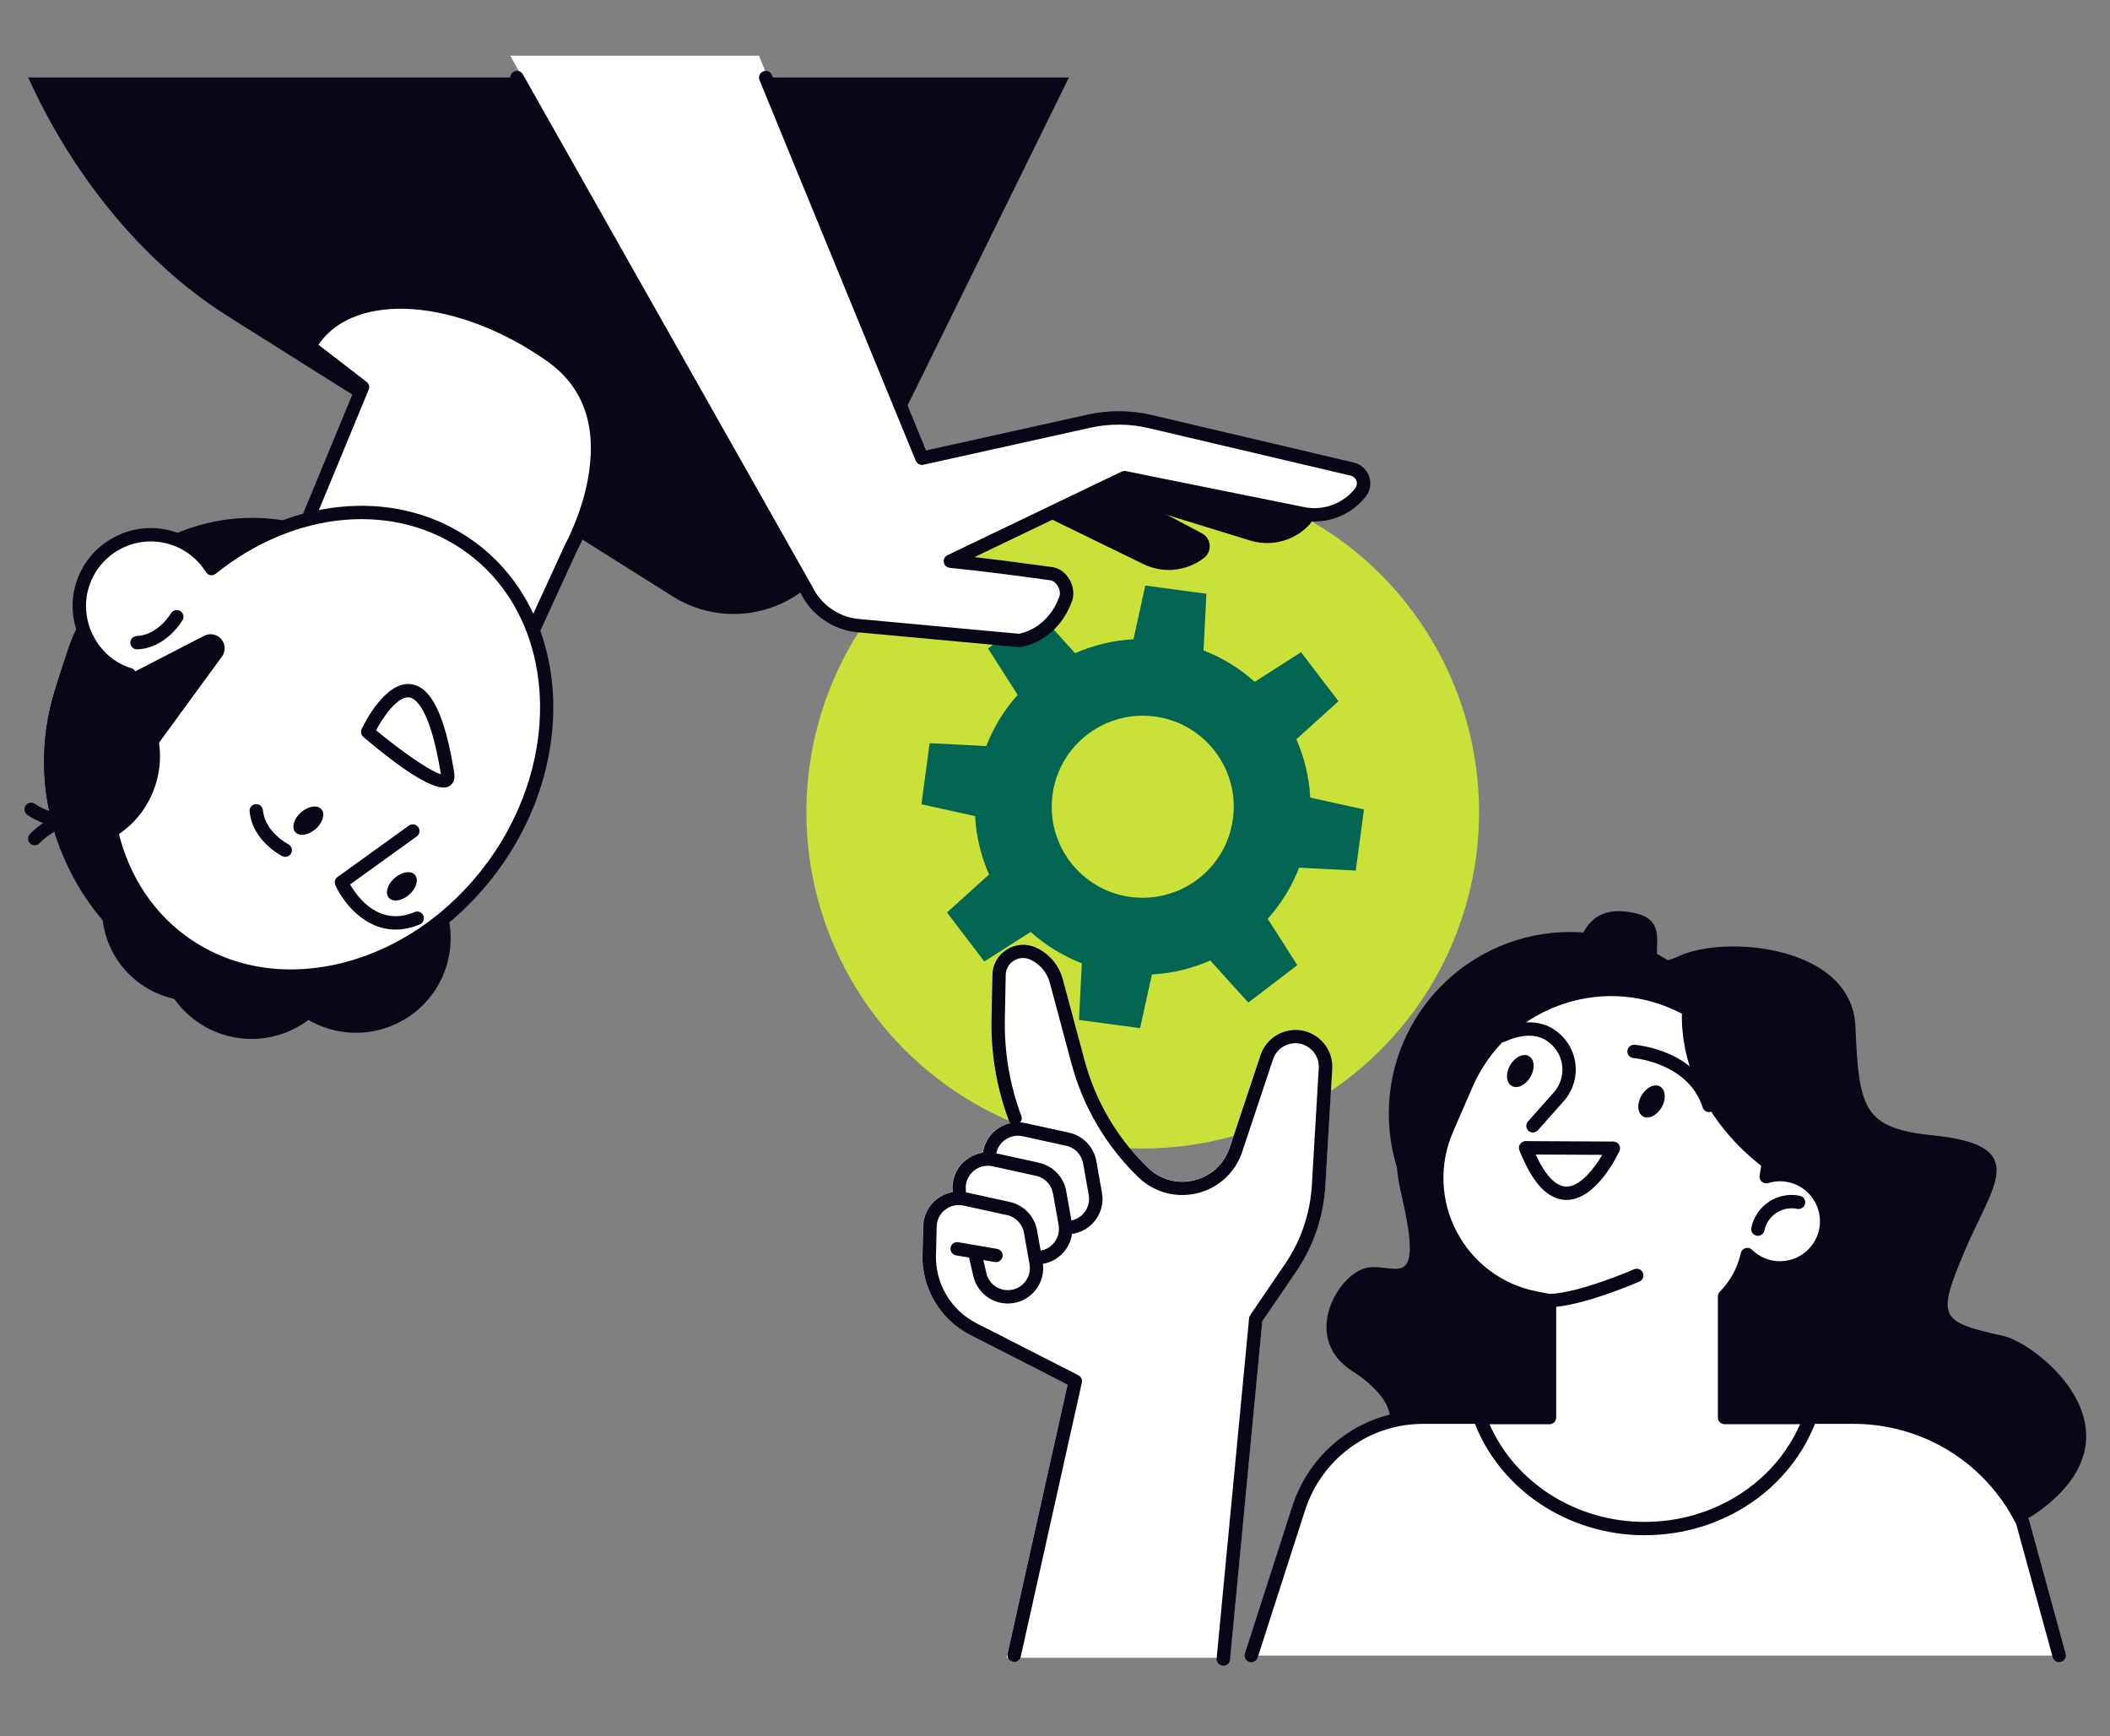 <?xml version="1.0" encoding="UTF-8"?>
<svg xmlns="http://www.w3.org/2000/svg" id="Layer_1" version="1.1" viewBox="0 0 315.92 260">
  <rect x="0" y="0" width="315.92" height="260" fill="#808080" stroke="none"/>
  <defs>
    <style>
      .st0 {
        fill: #cae139;
      }

      .st1 {
        fill: #080717;
      }

      .st2 {
        fill: #036652;
      }

      .st3 {
        fill: #fff;
      }
    </style>
  </defs>
  <g>
    <circle class="st0" cx="171.1" cy="121.62" r="50.36" transform="translate(27.7 274.92) rotate(-82.32)"></circle>
    <path class="st2" d="M202.99,130.35l1.23-9.15-8.04-1.77c-.17-3.07-.89-6.02-2.08-8.74l6.3-5.69-5.6-7.34-6.94,4.43c-2.22-1.99-4.8-3.59-7.66-4.7l.43-8.48-9.15-1.23-1.77,8.04c-3.07.17-6.02.89-8.74,2.09l-5.69-6.3-7.34,5.6,4.43,6.94c-1.99,2.22-3.59,4.8-4.7,7.66l-8.48-.43-1.23,9.15,8.04,1.77c.16,3.07.89,6.02,2.09,8.74l-6.3,5.69,5.59,7.34,6.94-4.43c2.22,1.99,4.8,3.59,7.66,4.7l-.43,8.48,9.15,1.23,1.77-8.04c3.07-.17,6.02-.89,8.74-2.09l5.69,6.3,7.34-5.6-4.43-6.94c1.99-2.22,3.59-4.8,4.7-7.66l8.48.43ZM169.27,134.31c-7.46-1.01-12.69-7.87-11.68-15.33s7.87-12.69,15.33-11.69,12.69,7.87,11.68,15.33-7.87,12.69-15.33,11.68Z"></path>
  </g>
  <g>
    <path class="st3" d="M145.25,199.87l14.59,7.45-9.13,40.91h33.46l4.81-50.41,5.06-7.42c2.59-3.8,4.11-8.24,4.38-12.83l1.03-17.53c.11-1.81-.64-3.49-2.06-4.63-1.41-1.13-3.22-1.5-4.96-1-1.75.5-3.14,1.83-3.72,3.56l-4.62,13.86c-.81,2.44-2.79,4.27-5.29,4.88-2.5.61-5.1-.09-6.95-1.87-4.56-4.4-7.84-9.96-9.48-16.08l-3.26-12.15c-.56-2.1-2.02-3.83-4-4.74-1.44-.66-3.09-.55-4.42.3-1.33.85-2.13,2.3-2.13,3.86l-.13,6.45c-.1,5.24.77,10.39,2.59,15.3.06.15.15.28.27.38-.79.16-1.54.5-2.19,1.01-1.09.85-1.79,2.08-1.98,3.43-.91.13-1.78.49-2.53,1.07-1.25.98-1.99,2.45-2.03,4.1l.03.72c-.85.15-1.65.5-2.35,1.04-1.25.98-1.99,2.45-2.03,4.03l-.11,4.3c-.13,5.01,2.67,9.72,7.13,12Z"></path>
    <path class="st1" d="M160.05,11.6H3.57h.65c6.38,14.11,16.77,27.48,29.88,35.74l66.6,41.95c8.61,5.43,20.04,2.2,24.53-6.93L160.05,11.6Z"></path>
    <path class="st1" d="M159.24,68.91l20.71,10.94c1.42.75,1.59,2.71.32,3.69-2.61,2.01-6.13,2.37-9.09.92l-24.27-11.84,12.34-3.71Z"></path>
    <path class="st1" d="M172.98,67.41l22.15,7.6c1.52.52,1.99,2.43.88,3.6-2.27,2.39-5.69,3.29-8.84,2.32l-25.81-7.94,11.62-5.58Z"></path>
    <path class="st1" d="M202.47,205.3c3.52,2.26,5.32,4.66,5.58,6.43,0,0,76.99,29.33,97.26,14.54,16.41-11.97-.33-25.12-5.38-26.24-9.48-2.11-10.01-2.63-5.8-12.64,4.21-10.01,10.17-15.89-4.74-17.39-10.54-1.05-11.06-4.21-11.59-16.33-.53-12.12-19.49-13.7-26.34-10.54-6.85,3.16,0-4.74-6.32-6.32-6.32-1.58-7.9,2.11-8.96,4.74-1.05,2.63-14.22,3.69-16.86,13.17s-13.17,8.43-9.48,24.23c3.69,15.8-1.58,9.48-5.8,11.06-4.21,1.58-8.96,10.54-1.58,15.28Z"></path>
    <g>
      <path class="st3" d="M308.31,247.89l-5.48-20.02c-4.8-9.6-14.61-15.66-25.34-15.66h-64.38c-5.19,0-10.17,2.06-13.84,5.73-2.15,2.15-3.77,4.77-4.73,7.65l-7.18,22.3h120.96Z"></path>
      <path class="st1" d="M187.35,248.89c-.1,0-.2-.02-.31-.05-.53-.17-.81-.73-.64-1.26l7.18-22.3c1.01-3.02,2.73-5.8,4.97-8.05,3.89-3.89,9.05-6.03,14.55-6.03h64.38c11.18,0,21.23,6.21,26.24,16.21.03.06.05.12.07.18l5.48,20.02c.15.53-.17,1.08-.7,1.23-.53.15-1.08-.17-1.23-.7l-5.46-19.92c-4.67-9.27-14.02-15.02-24.4-15.02h-64.38c-4.96,0-9.62,1.93-13.13,5.44-2.03,2.03-3.58,4.54-4.49,7.26l-7.18,22.29c-.14.42-.53.69-.95.69Z"></path>
    </g>
    <circle class="st1" cx="235.14" cy="166.75" r="27.2"></circle>
    <g>
      <path class="st3" d="M267.91,176.02c-1.19-.25-2.38-.17-3.47.17,2-10.53-3.34-21.17-13.13-25.78-12.07-5.69-26.46-.26-31.76,11.98l-2.91,6.7c-4.65,10.72,1.8,23,13.27,25.25l2.09.41v17.5h-10.45c3.52,9.67,13.26,16.63,24.72,16.63s21.2-6.96,24.72-16.63h-12.79v-18.14c1.56-1.57,2.74-3.57,3.31-5.87l.1-.41c.93.91,2.12,1.58,3.49,1.86,3.78.77,7.47-1.66,8.24-5.44.78-3.78-1.66-7.47-5.44-8.24Z"></path>
      <path class="st1" d="M246.27,229.88c-11.59,0-21.9-6.95-25.66-17.28-.11-.31-.07-.65.12-.92.19-.27.49-.43.82-.43h9.45v-15.67l-1.28-.25c-5.77-1.13-10.64-4.77-13.37-9.97-2.73-5.2-2.96-11.28-.62-16.67l2.91-6.7c2.68-6.17,7.62-10.88,13.91-13.25,6.29-2.38,13.11-2.1,19.2.76,9.71,4.57,15.28,14.88,13.92,25.42.82-.09,1.65-.05,2.46.12,2.09.43,3.89,1.64,5.06,3.42,1.17,1.78,1.58,3.91,1.16,6-.88,4.31-5.11,7.1-9.42,6.21-.98-.2-1.9-.58-2.73-1.12-.62,1.84-1.63,3.53-2.96,4.96v16.73h11.79c.33,0,.63.16.82.43.19.27.23.61.12.92-3.76,10.34-14.08,17.28-25.66,17.28ZM223.02,213.25c3.85,8.81,13.01,14.63,23.25,14.63s19.39-5.82,23.25-14.63h-11.31c-.55,0-1-.45-1-1v-18.14c0-.26.1-.52.29-.7,1.49-1.5,2.54-3.37,3.05-5.4l.1-.41c.09-.35.35-.62.7-.72.35-.1.72,0,.97.25.83.81,1.86,1.36,2.99,1.6,3.23.66,6.4-1.43,7.06-4.66.32-1.56.01-3.16-.87-4.5-.88-1.33-2.23-2.25-3.79-2.57h0c-.98-.2-2.01-.15-2.97.15-.33.1-.7.02-.96-.21-.26-.23-.38-.59-.32-.93,1.92-10.14-3.25-20.3-12.58-24.69-5.59-2.63-11.86-2.88-17.64-.7-5.78,2.18-10.32,6.51-12.78,12.18l-2.91,6.7c-2.09,4.83-1.89,10.28.56,14.94,2.45,4.66,6.82,7.92,11.99,8.93l2.09.41c.47.09.81.5.81.98v17.5c0,.55-.45,1-1,1h-8.97Z"></path>
    </g>
    <path class="st1" d="M263.2,185.04c-.07,0-.13,0-.2-.02-.54-.11-.89-.64-.78-1.18.68-3.32,3.94-5.48,7.27-4.79.54.11.89.64.78,1.18-.11.54-.64.89-1.18.78-2.25-.46-4.45.99-4.91,3.24-.1.47-.51.8-.98.8Z"></path>
    <path class="st1" d="M229.52,169.58c-.24,0-.47-.08-.66-.25-.41-.37-.45-1-.08-1.41l3.86-4.35c.99-1.12,1.44-2.6,1.25-4.08-.19-1.48-1.02-2.8-2.27-3.62-.03-.02-.06-.04-.09-.07-.08-.06-2.2-1.68-6.19.16-.5.23-1.09.01-1.33-.49-.23-.5-.01-1.1.49-1.33,4.88-2.26,7.81-.27,8.26.07,1.71,1.14,2.84,2.96,3.11,5,.27,2.05-.36,4.12-1.74,5.67l-3.86,4.35c-.2.22-.47.34-.75.34Z"></path>
    <path class="st1" d="M248.5,166.24c-.87,1.11-2.12,1.43-2.79.7s-.52-2.21.34-3.32c.87-1.11,2.12-1.43,2.79-.7s.52,2.21-.34,3.32Z"></path>
    <path class="st1" d="M228.86,161.68c-.87,1.11-2.12,1.42-2.8.7s-.53-2.21.34-3.32c.87-1.11,2.12-1.42,2.8-.7s.53,2.21-.34,3.32Z"></path>
    <g>
      <path class="st3" d="M228.41,171.86l13.15.07s-7.07,15.22-13.15-.07Z"></path>
      <path class="st1" d="M234.54,179.67s-.08,0-.12,0c-2.7-.08-4.97-2.51-6.93-7.44-.12-.31-.08-.66.1-.93.19-.27.5-.44.83-.44h0l13.15.07c.34,0,.66.18.84.46.18.29.21.65.06.96-.35.76-3.53,7.32-7.93,7.32ZM229.93,172.87c1.43,3.1,2.99,4.76,4.54,4.8,2.1.07,4.23-2.72,5.43-4.75l-9.97-.05Z"></path>
    </g>
    <path class="st1" d="M264.58,175.23c1.48-10.01-3.58-19.93-12.72-24.53-.58,9.33,4.38,18.41,12.72,24.53Z"></path>
    <path class="st1" d="M255.88,166.52c-.42,0-.82-.27-.95-.7-2.13-6.68-10.27-7.38-10.35-7.39-.55-.04-.96-.52-.92-1.07.04-.55.52-.96,1.07-.92.39.03,9.56.79,12.1,8.77.17.53-.12,1.09-.65,1.26-.1.03-.2.05-.3.05Z"></path>
    <path class="st1" d="M232,195.76c-.53,0-.98-.42-1-.96-.02-.55.41-1.02.96-1.04,4.65-.19,12.62-3.67,12.7-3.7.51-.22,1.1,0,1.32.51.22.51,0,1.1-.51,1.32-.34.15-8.39,3.66-13.42,3.87-.01,0-.03,0-.04,0Z"></path>
    <g>
      <path class="st1" d="M59.84,83.15l-13.26-4.24c-15.25-4.87-31.71,3.62-36.58,18.86l-1.68,5.26c-6.1,19.09,4.53,39.71,23.62,45.81l3.13-4.79c11.97,3.82,24.89-2.84,28.71-14.81l7.59-23.74c2.98-9.32-2.21-19.37-11.53-22.35Z"></path>
      <g>
        <path class="st3" d="M46.37,51.87l7.91,6.11-19.47,47.11,33.55,14.26,17.12-37.3s10.73-19.13-2.99-28.8c-13.73-9.66-29.62-10.72-35.5-2.36-.22.32-.42.65-.61.98Z"></path>
        <path class="st1" d="M68.36,120.35c-.13,0-.26-.03-.39-.08l-33.55-14.26c-.5-.21-.74-.8-.53-1.3l19.18-46.4-7.31-5.64c-.39-.3-.5-.85-.26-1.28.2-.36.42-.72.67-1.07,6.19-8.79,22.74-7.84,36.9,2.12,14.3,10.06,3.4,29.9,3.29,30.1l-17.08,37.22c-.17.37-.53.58-.91.58ZM36.11,104.55l31.74,13.49,16.71-36.41c.06-.12,2.66-4.81,3.58-10.57,1.2-7.52-.9-13.23-6.24-16.99-13.25-9.33-28.56-10.5-34.11-2.61-.04.05-.07.11-.11.16l7.21,5.56c.36.28.49.76.31,1.17l-19.1,46.19Z"></path>
      </g>
      <circle class="st1" cx="29.05" cy="136.11" r="13.77" transform="translate(-29.29 9.75) rotate(-12.73)"></circle>
      <path class="st1" d="M29.36,143.53c-13.61-6.34-20.86-21.72-16.73-36.44,3.88-1.1,8.17-1.11,12.37.23,10.91,3.49,17.06,14.73,13.75,25.1-1.58,4.94-5.03,8.8-9.38,11.1Z"></path>
      <path class="st1" d="M13.7,121.5c-3.6-14.58,3.84-29.87,17.9-35.88,3.29,2.33,5.98,5.67,7.57,9.78,4.12,10.68-.77,22.53-10.94,26.45-4.84,1.87-10,1.6-14.53-.34Z"></path>
      <path class="st1" d="M51.3,140.56c2.31-7.24-1.68-14.99-8.92-17.31-7.24-2.31-14.99,1.68-17.31,8.92-2.31,7.24,1.68,14.99,8.92,17.31,7.24,2.31,14.99-1.68,17.31-8.92Z"></path>
      <path class="st1" d="M66.8,144.79c2.38-7.45-1.73-15.42-9.18-17.8-7.45-2.38-15.42,1.73-17.8,9.18-2.38,7.45,1.73,15.42,9.18,17.8,7.45,2.38,15.42-1.73,17.8-9.18Z"></path>
      <path class="st1" d="M51.16,145.71c2.38-7.45-1.73-15.42-9.18-17.8-7.45-2.38-15.42,1.73-17.8,9.18-2.38,7.45,1.73,15.42,9.18,17.8,7.45,2.38,15.42-1.73,17.8-9.18Z"></path>
      <path class="st1" d="M9.87,123.91c-3.13,0-5.66-1.8-5.8-1.91-.45-.33-.54-.95-.22-1.4.32-.45.95-.54,1.39-.22h0s3.76,2.66,7.16.92c.49-.25,1.09-.06,1.35.44.25.49.06,1.09-.44,1.35-1.17.6-2.35.82-3.45.82Z"></path>
      <path class="st1" d="M5.2,126.57c-.24,0-.47-.08-.66-.25-.41-.37-.45-1-.08-1.41.16-.18,3.91-4.32,8.8-3.04.53.14.85.69.71,1.22-.14.53-.69.85-1.22.71-3.7-.97-6.77,2.4-6.8,2.43-.2.22-.47.33-.75.33Z"></path>
      <g>
        <path class="st3" d="M73.76,129.75c-11.96,16.28-32.81,21.28-46.55,11.18-11.62-8.54-14.45-25.15-7.82-39.91-.33-.1-.66-.21-.99-.35-4.95-2.09-7.63-7.74-6.11-12.9,1.7-5.8,7.83-9.02,13.56-7.2,2.52.81,4.52,2.47,5.81,4.55,11.96-9.6,27.74-11.33,38.87-3.14,13.75,10.1,15.19,31.49,3.23,47.77Z"></path>
        <path class="st1" d="M43.52,147.16c-6.21,0-12.03-1.84-16.91-5.42-11.53-8.47-14.98-24.85-8.57-40.13-.01,0-.02,0-.03-.01-5.4-2.28-8.33-8.48-6.68-14.1.9-3.06,2.94-5.56,5.76-7.06,2.81-1.49,6.03-1.78,9.06-.81,2.28.73,4.28,2.15,5.73,4.06,12.56-9.58,28.21-10.62,39.24-2.51,14.17,10.41,15.71,32.47,3.44,49.17-5.93,8.06-14.16,13.7-23.18,15.86-2.66.64-5.29.95-7.86.95ZM22.57,81.07c-1.57,0-3.12.38-4.54,1.14-2.33,1.24-4.03,3.32-4.77,5.85-1.37,4.66,1.06,9.8,5.54,11.69.3.12.6.22.89.31.27.08.5.28.61.54.12.26.12.56,0,.82-6.6,14.69-3.51,30.6,7.5,38.7,6.41,4.71,14.62,6.18,23.12,4.14,8.56-2.06,16.39-7.42,22.04-15.1,11.62-15.81,10.27-36.61-3.01-46.37-10.54-7.75-25.67-6.5-37.65,3.12-.22.18-.51.25-.79.21-.28-.05-.53-.21-.68-.46-1.22-1.96-3.1-3.43-5.27-4.12-.98-.31-1.98-.47-2.97-.47Z"></path>
      </g>
      <path class="st1" d="M45.07,121.64c1.08-.95,2.44-1.16,3.05-.47.6.69.22,2.01-.86,2.96s-2.44,1.16-3.05.47c-.6-.69-.22-2.01.86-2.96Z"></path>
      <path class="st1" d="M59.08,131.47c1.08-.95,2.44-1.16,3.05-.47.6.69.22,2.01-.86,2.96-1.08.95-2.44,1.16-3.05.47-.6-.69-.22-2.01.86-2.96Z"></path>
      <path class="st1" d="M42.71,128.3c-.15,0-.3-.03-.45-.11-.18-.09-4.46-2.28-4.89-6.69-.05-.55.35-1.04.9-1.09.56-.06,1.04.35,1.09.9.33,3.3,3.76,5.08,3.8,5.1.49.25.69.85.44,1.34-.18.35-.53.55-.89.55Z"></path>
      <path class="st1" d="M66.43,117.92c-2.04,0-6.07-2.53-12.02-7.56-.35-.29-.45-.78-.26-1.19.35-.75,3.54-7.26,7.42-6.72,3.02.43,5.06,4.65,6.44,13.28.2,1.25-.4,1.79-.77,2-.22.12-.49.19-.81.19ZM56.3,109.34c3.76,3.11,8.15,6.2,9.71,6.58-1.61-9.99-3.84-11.36-4.72-11.49-1.72-.24-3.89,2.86-4.98,4.91Z"></path>
      <path class="st1" d="M59.23,139.19c-4.66,0-7.83-4.03-9.02-6.66-.2-.43-.06-.95.33-1.22l10.68-7.69c.45-.32,1.07-.22,1.4.23.32.45.22,1.07-.23,1.4l-9.97,7.18c1.06,1.84,4.31,6.4,9.66,4.14.51-.22,1.1.02,1.31.53.21.51-.02,1.1-.53,1.31-1.29.54-2.49.78-3.61.78Z"></path>
      <path class="st1" d="M20.71,115.45l12.52-17.14c.39-.54.51-1.23.31-1.87h0c-.39-1.24-1.81-1.84-2.97-1.24l-11.26,5.81,1.4,14.44Z"></path>
      <path class="st1" d="M20.51,97.23c-.53,0-.98-.42-1-.96-.02-.55.41-1.02.96-1.04,3.2-.13,5.11-3.35,5.13-3.39.28-.48.89-.64,1.37-.36.48.28.64.88.37,1.36-.1.17-2.46,4.21-6.78,4.39-.01,0-.03,0-.04,0Z"></path>
      <path class="st1" d="M9.13,127.37c-2.95-7.53-3.45-16.07-.81-24.34l1.26-3.95c1.49-.02,3.01.18,4.52.66,7.45,2.38,11.56,10.35,9.18,17.8-1.99,6.24-7.9,10.11-14.14,9.82Z"></path>
    </g>
    <path class="st1" d="M183.16,249.4s-.06,0-.1,0c-.55-.05-.95-.54-.9-1.09l4.86-50.93c.02-.17.07-.33.17-.47l5.2-7.63c2.39-3.5,3.78-7.59,4.03-11.82l1.03-17.53c.07-1.15-.41-2.23-1.31-2.95-.9-.72-2.06-.95-3.16-.64-1.12.32-2,1.17-2.37,2.27l-4.62,13.86c-1.03,3.1-3.54,5.41-6.71,6.19-3.17.78-6.47-.11-8.82-2.37-4.82-4.65-8.29-10.53-10.02-17l-3.26-12.15c-.41-1.53-1.47-2.78-2.9-3.45-.83-.38-1.74-.32-2.5.17-.77.49-1.2,1.29-1.2,2.2l-.13,6.47c-.1,4.99.73,9.89,2.47,14.57.19.52-.07,1.09-.59,1.29-.52.19-1.09-.07-1.29-.59-1.82-4.91-2.7-10.06-2.59-15.3l.13-6.45c0-1.56.79-3.01,2.13-3.86,1.33-.85,2.98-.97,4.42-.3,1.98.91,3.43,2.64,4,4.74l3.26,12.15c1.64,6.12,4.92,11.68,9.48,16.08,1.85,1.79,4.45,2.49,6.95,1.87,2.5-.61,4.48-2.44,5.29-4.88l4.62-13.86c.58-1.73,1.97-3.06,3.72-3.56,1.74-.5,3.55-.13,4.96,1s2.16,2.82,2.06,4.63l-1.03,17.53c-.27,4.59-1.78,9.03-4.38,12.83l-5.06,7.42-4.83,50.67c-.05.52-.48.91-.99.91Z"></path>
    <path class="st1" d="M151.84,248.81c-.07,0-.15,0-.22-.02-.54-.12-.88-.65-.76-1.19l8.98-40.27-14.59-7.45c-4.46-2.28-7.27-6.99-7.13-12l.11-4.3c.04-1.59.78-3.06,2.03-4.03,1.25-.98,2.85-1.34,4.4-1.01l6.52,1.43c2.1.46,3.71,2.13,4.09,4.25l.84,4.72c.28,1.55-.14,3.13-1.15,4.34-1.01,1.21-2.49,1.9-4.06,1.9-2.48,0-4.61-1.69-5.17-4.11l-.58-2.52c-.12-.54.21-1.07.75-1.2.53-.12,1.07.21,1.2.75l.58,2.52c.35,1.51,1.67,2.56,3.22,2.56.98,0,1.9-.43,2.53-1.18.63-.75.89-1.73.72-2.7l-.84-4.72c-.24-1.32-1.23-2.36-2.54-2.64l-6.52-1.43c-.96-.21-1.96.02-2.74.63-.78.61-1.24,1.52-1.26,2.51l-.11,4.3c-.11,4.25,2.26,8.24,6.04,10.17l15.28,7.8c.41.21.62.66.52,1.11l-9.15,41.03c-.1.47-.52.78-.98.78Z"></path>
    <path class="st1" d="M155.25,189.31c-.55,0-1-.45-1-1s.45-1,1-1c.98,0,1.9-.43,2.53-1.18.63-.75.89-1.73.72-2.7l-.84-4.73c-.24-1.32-1.23-2.36-2.54-2.64l-6.52-1.43c-.96-.21-1.96.02-2.74.63-.78.61-1.24,1.52-1.26,2.51l.06,1.52c.02.55-.41,1.02-.96,1.04-.58.02-1.02-.41-1.04-.96l-.06-1.59c.04-1.65.78-3.12,2.03-4.1,1.25-.98,2.85-1.34,4.4-1.01l6.52,1.43c2.1.46,3.71,2.13,4.09,4.25l.84,4.73c.28,1.55-.14,3.13-1.15,4.33-1.01,1.21-2.49,1.9-4.06,1.9Z"></path>
    <path class="st1" d="M159.76,184.81c-.55,0-1-.45-1-1s.45-1,1-1c.98,0,1.9-.43,2.53-1.18.63-.75.89-1.73.72-2.7l-.84-4.73c-.24-1.32-1.23-2.36-2.54-2.64l-6.52-1.43c-.96-.21-1.96.02-2.74.63-.78.61-1.24,1.52-1.26,2.51-.01.55-.49.99-1.03.97-.55-.01-.99-.47-.97-1.03.04-1.59.78-3.06,2.03-4.03,1.25-.98,2.85-1.34,4.4-1.01l6.52,1.43c2.1.46,3.71,2.13,4.09,4.25l.84,4.73c.28,1.55-.14,3.13-1.15,4.33-1.01,1.21-2.49,1.9-4.06,1.9Z"></path>
    <path class="st1" d="M149.13,188.98c-.06,0-.11,0-.17-.01l-5.82-1c-.54-.09-.91-.61-.82-1.15.09-.54.61-.91,1.15-.82l5.82,1c.54.09.91.61.82,1.15-.08.49-.51.83-.98.83Z"></path>
    <g>
      <path class="st3" d="M113.64,8.33l24.39,60.27,25.03-5.55c3.01-.67,6.13-.65,9.13.06l30.26,7.12c1.54.36,2.22,2.21,1.26,3.46-2.02,2.62-5.35,3.87-8.59,3.21l-26.76-5.4-26.07,12.51c5.13.52,11.37,1.35,15.12,1.87,1.55.21,2.7,2.26,2.13,3.8-1.24,3.34-3.75,5.59-6.92,6.21l-24.17-2.23c-3.34-.31-6.27-2.35-7.72-5.37L76.4,8.33h37.24Z"></path>
      <path class="st1" d="M152.63,96.9s-.06,0-.09,0l-24.17-2.23c-3.67-.34-6.94-2.61-8.53-5.93L76.53,12.09c-.27-.48-.1-1.09.38-1.36.48-.27,1.09-.1,1.36.38l43.34,76.7c1.32,2.75,3.97,4.59,6.94,4.87l24.02,2.22c2.75-.59,4.95-2.61,6.04-5.55.17-.46.08-1.08-.24-1.61-.28-.47-.69-.79-1.09-.85-3.38-.47-9.84-1.34-15.09-1.87-.45-.05-.81-.38-.88-.82-.08-.44.15-.88.55-1.07l26.07-12.51c.2-.09.42-.12.63-.08l26.76,5.4c2.84.57,5.83-.54,7.6-2.84.24-.32.31-.72.17-1.11-.14-.4-.46-.68-.86-.77l-30.26-7.12c-2.84-.67-5.84-.69-8.69-.06l-25.03,5.55c-.47.11-.96-.15-1.14-.6l-23.39-56.99c-.21-.51.03-1.1.55-1.31.51-.21,1.1.03,1.31.55l23.07,56.21,24.21-5.37c3.14-.7,6.45-.67,9.58.06l30.26,7.12c1.07.25,1.92,1.02,2.29,2.05.36,1.02.19,2.14-.47,3-2.23,2.9-6,4.31-9.58,3.59l-26.43-5.33-22.61,10.85c4.41.51,9,1.13,11.67,1.5,1.01.14,1.93.8,2.53,1.8.63,1.06.78,2.3.4,3.33-1.36,3.66-4.15,6.16-7.67,6.85-.06.01-.13.02-.19.02Z"></path>
    </g>
  </g>
</svg>
